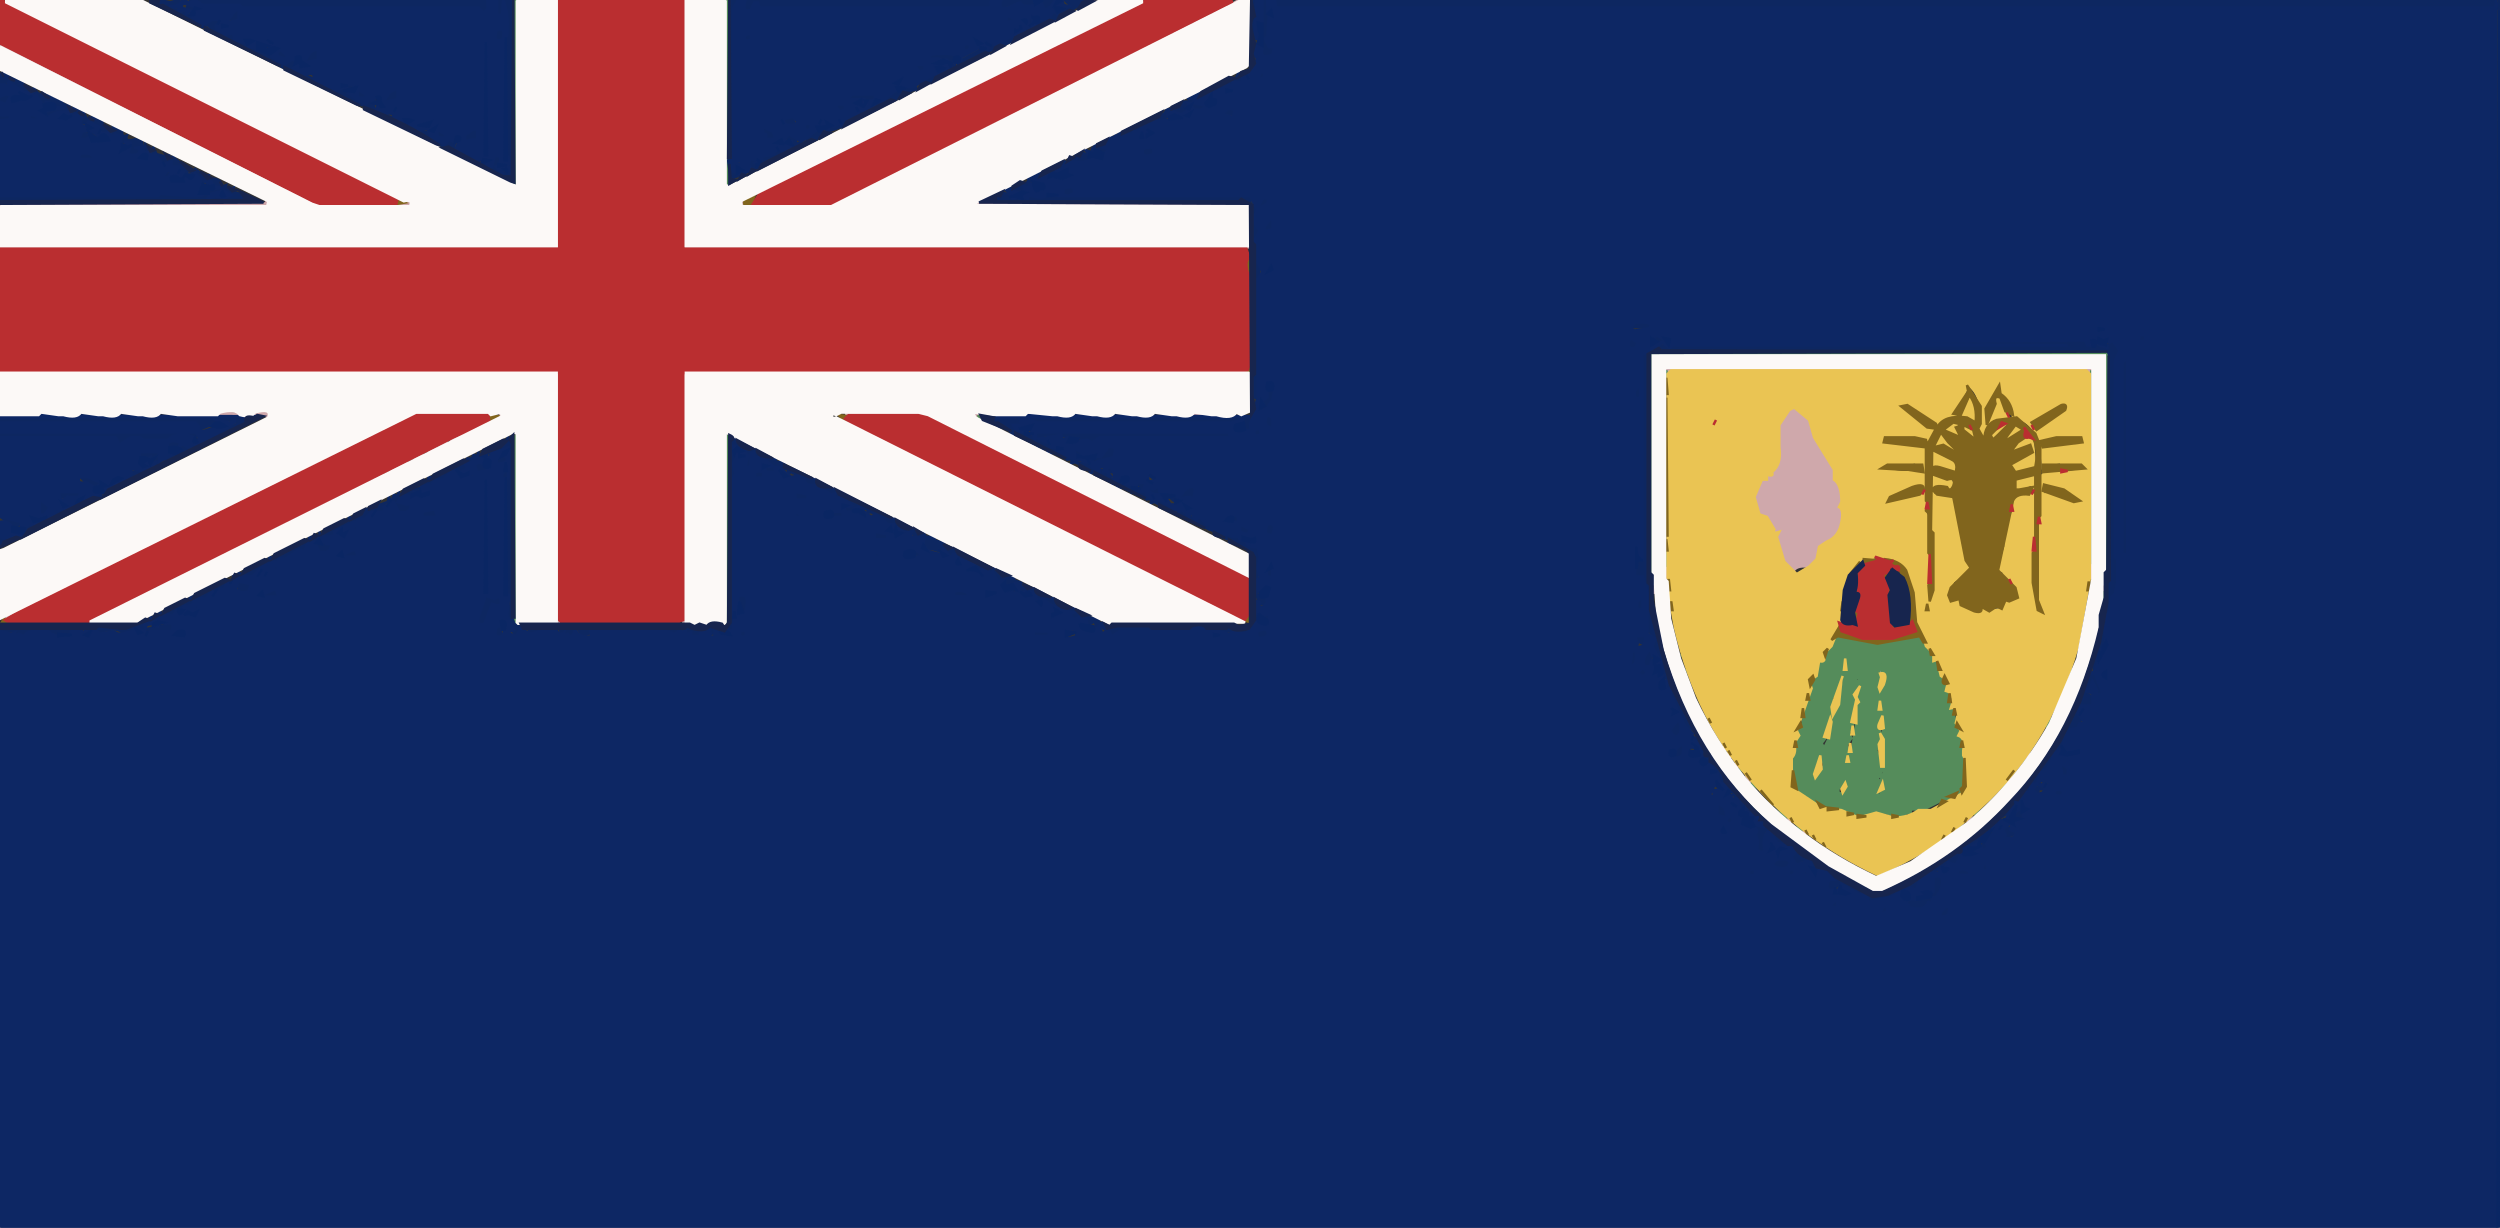 <svg xmlns="http://www.w3.org/2000/svg" width="1006" height="494"><rect width="100%" height="100%" fill="#333333" stroke="none"/><path fill="#CFA8AB" stroke="#CFA8AB" d="m224.5 0 .5 100-225-.5 224-.5zM275.5 0l.5 99 227 .5-228 .5zM498.5 0l-1 2-1.5-.5zM439.5 1l-1 2-3 1V3zM494.5 2l-1 2-5 2V5zM486.5 6l-1 2-5 2V9zM421.5 10l-1 2-1.5-.5zM478.5 10l-1 2-5 2v-1zM470.5 14l-1 2-1.5-.5zM466.5 16l-1 2-1.5-.5z"/><path fill="#CFA8AB" stroke="#CFA8AB" d="M.5 18 127 81.5l-1.5.5-124-62zM462.5 18l-1 2-5 2v-1zM454.5 22l-1 2-5 2v-1zM389.5 26l-1 2-1.5-.5zM446.5 26l-1 2-5 2v-1zM438.5 30l-1 2-1.5-.5zM434.5 32l-1 2-1.5-.5zM373.5 34l-1 2-1.5-.5zM430.5 34l-1 2-5 2v-1zM422.5 38l-1 2-5 2v-1zM357.5 42l-1 2-1.5-.5zM414.5 42l-1 2-1.5-.5zM410.5 44l-1 2-1.5-.5zM406.5 46l-1 2-1.5-.5zM402.5 48l-1 2-1.5-.5zM398.5 50l-1 2-5 2v-1zM390.5 54l-1 2-1.5-.5zM386.5 56l-1 2-1.5-.5zM382.5 58l-1 2-5 2v-1zM370.5 64l-1 2-1.5-.5zM366.5 66l-1 2-5 2v-1zM358.5 70l-1 2-1.5-.5zM354.5 72l-1 2-1.5-.5zM149.5 74l2.5 1.5-1.5-.5zM350.5 74l-1 2-5 2v-1zM342.5 78l-1 2-1.5-.5zM338.5 80l-1 2-1.5-.5zM107.5 81l.5 2-108-.5 106.5-.5zM163.5 81q2.6-.7 1.5 2l-37-.5 34.5-.5zM298.5 81l1 1 35.5.5-37 .5zM392.5 81l1 1 109.5.5-111.5.5zM670.5 148l171.5.5q-1.2 2.8-2.5.5h-167l-1 1zM224.5 150l.5 100.5h-1zM275.5 150l.5 100.5h-1zM721.5 164l6.5 4.5 2 7 8 13v4q3 3 3 9l-1 2q2.3 1.3 1 6-1.4 6.1-6.5 8.5l-2.5 1.5-1 5-3.5 3.5q-4.6-.6-6 2l-3.5-4.5-3-10 .5-1.5q-2.2.8-1.5-1.5l-3.5-4.5-2.5-1.5-2-7 3-6.5h2v-2q2.7 1.1 2-1.5l3-5v-14l3.5-5.5zM88.5 166l7.5.5-7.5.5zM102.5 166q6.1-1.2 5.5 1.5l-1.5-.5q-5 1-4-1ZM167.5 166l29.5.5-29.5.5zM201.5 166l.5 1.5-4.5 2.5v-1l3.5-1zM340.5 166l29.5.5-29.5.5zM391.5 166l6.5.5-5.5 1.5zM413.5 166l4.5.5-4.5.5zM480.5 166l3.5.5-3.5.5zM157.5 170l1.5.5-4.5 2.5 1-2zM195.5 170l-1 2-5 2v-1zM341.5 170l2.5 1.5-1.5.5zM151.5 173l1.5.5-9.5 4.5v-1zM185.5 175l-1 2-3 1v-1zM179.5 178l-1 2-1.5-.5zM357.5 178l2.5 1.5-1.5.5zM139.5 179l1.5.5-2.5 1.5zM175.5 180l-1 2-1.5-.5zM135.5 181l1.5.5-4.5 2.5 1-2zM169.5 183l-1 2-1.5-.5zM129.5 184l1.5.5-4.5 2.5 1-2zM163.5 186l-1 2-5 2v-1zM373.5 186l2.5 1.5-1.5.5zM123.5 187l1.5.5-2.5 1.5zM119.5 189l1.5.5-4.5 2.5 1-2zM153.5 191l-1 2-1.5-.5zM113.5 192l1.5.5-2.5 1.5zM147.5 194l-1 2-5 2v-1zM389.5 194l2.5 1.5-1.5.5zM107.5 195l1.5.5-2.5 1.5zM101.5 198l1.5.5-2.5 1.5zM137.5 199l-1 2-1.5-.5zM97.5 200l1.5.5-2.5 1.5zM131.5 202l-1 2-7 3v-1zM405.5 202l2.5 1.5-1.5.5zM87.5 205l1.5.5-4.5 2.5 1-2zM121.5 207l-1 2-1.5-.5zM81.5 208l1.5.5-3.5 1.5v-1zM115.5 210l-1 2-5 2v-1zM421.5 210l2.5 1.5-1.5.5zM75.5 211l1.5.5-2.5 1.5zM71.5 213l1.5.5-4.5 2.5 1-2zM105.5 215l-1 2-1.5-.5zM101.5 217l-1 2-3 1v-1zM437.5 218l2.5 1.5-1.5.5zM59.5 219l1.5.5-2.5 1.5zM95.5 220l-1 2-3 1v-1zM55.5 221l1.5.5-10.5 5.5 1-2zM89.5 223l-1 2-1.5-.5zM83.5 226l-1 2-5 2v-1zM453.5 226l2.5 1.5-1.5.5zM43.5 227l1.5.5-2.5 1.5zM841.5 227l.5 5.5h-1zM670.5 228l.5 4.5h-1zM37.5 230l1.5.5-2.5 1.5zM73.5 231l-1 2-1.5-.5zM33.5 232l1.5.5-3.5 1.5v-1zM29.5 234l-1 2-2 1 1-2zM67.5 234l-1 2-5 2v-1zM469.5 234l2.5 1.5-1.5.5zM665.5 235l.5 3.5h-1zM846.5 235l.5 2.5h-1zM23.5 237l1.5.5-7.5 3.5v-1zM59.5 238l-1 2-3 1v-1zM51.5 242l-1 2-1.5-.5zM485.5 242l2.5 1.5-1.5.5zM47.5 244l-1 2-1.5-.5zM5.5 246l1.5.5-4.5 2.5 1-2zM43.5 246l-1 2-5 2v-1zM756.5 268l.5 2.5h-1zM693.5 300l1 2zM695.5 303l1 2zM816.5 303l-1 2zM698.5 307l1 2zM692.5 308l1 2zM819.5 308l-1 2zM695.5 312l1 2zM702.5 312l2 3zM809.5 312l-2 3zM816.5 312l-1 2zM699.5 317l3 4zM811.5 318l-3 4zM793.5 328l-2 3zM719.5 329l1 2zM800.5 329l-4 5zM714.5 332l1 2zM787.5 333l-1 2zM725.5 334l1 2zM719.5 336l2 3zM783.5 336l-1 2zM792.5 336l-1 2zM724.5 340l1 2zM784.5 342l-1 2z"/><path fill="#558C5B" stroke="#558C5B" d="m207.5 0 .5 74.5h-1zM292.5 0l.5 74.5h-1zM664 142h184v86.5h-1V143H665l-.5 88z"/><path fill="#558C5B" stroke="#558C5B" d="m670.5 149 .5 2.5h-1zM841.5 149l.5 77.5h-1zM393.5 167l1 2zM207.5 175l.5 75.5h-1zM292.5 175l.5 75.5h-1zM670.5 222l.5 5.5h-1zM846.5 238l.5 2.5h-1zM739.5 256l16 3 17-3 9.5 16.5 8 29v15l-1 2.5-5 1q1.3 3-2.5 2l-8 4h-2q-3.3-1.1-2.5 1.5l-1.5-.5-3 2-6-2h-6q-1.3 2.3-6 1l-7-3h-5l-6.5-3-.5-2h-2l-2.5-1.5-2-11 1-2v-2l2-8q-2.5-1.5 1-3l4-18 3-4V266q2.7 1.1 2-1.5zm3.5 9-1 5h1zm14 2-1 4v1q2-1 1 4h1zm-9 5-2 2h2zm-8 1v5h1q2-6-1-5Zm8 4-1 2-1 2 2-1zm-8 1-3 3 1 3-2 1 2 3 2-4zm17 4-1 4h1zm-10 1q0 7-3 12l1 2-2 3 2 3 2-12zm11 5-2 4 1 5 1-4zm-22 3q0 5-3 8l1 2 2-4zm22 6-3 5 2 4q1 5-2 8h2l-1 3 2 1-1-5 1-2zm-25 7q0 3-2 2l-1 3 2 2 2-3zm10 0v3h1q1-4-1-3Zm1 4-1 3h1zm-4 9q-1 3 2 2 1-3-2-2Zm17 1-2 2h2zM676.5 263l1 2zM678.5 269l1 2zM833.5 269l-1 2zM683.5 281l1 2zM828.5 281l-.5 1.5-.5 1.5-.5-1.5zM824.5 288l.5 1.5-1.5 2.5-.5-1.5zM814.5 304l.5 1.5-2 1zM700.5 308l1.5 2.5-2-1zM693.5 310l1 2zM705.5 314l2.5 3.5-3-2zM806.5 314l.5 1.5-4 3zM697.5 315l1 2zM814.5 315l-2 3zM801.5 320l-1 2zM703.5 322l6 7zM798.5 323l-4 5zM807.5 323l-3 4zM714.5 324l5.5 4.5-1.5.5zM722.5 331l3.5 2.5-1.5.5zM789.5 331l-1 2zM716.5 334l1 2zM795.5 334l-1 2zM790.5 338l-1 2zM786.5 341l-1 2z"/><path fill="#EAC453" stroke="#EAC453" d="M672.5 149h167l1.5 1.5v82l-5 28Q823.5 303 793.5 328q-16.2 14.8-38 24-29.2-13.7-49.5-36.5-23-24.5-32-63l-2-11v-8l-1-1v-82zm119.5 6-5 11v2l-5 2q-5 3-6 9l-1-2-4-1h-12l-1 2 17 2v17l-1-2-12 4-2 3 15-4v9l1 1 1 35 1-5v-24l-1-1 1-4-1-1v-26h3l7 5-1 3-5-2q-4-1-3 3l7 2 1 3q-1 2-2 0-8-2-6 3l7 1 2 4 2 15q3 4 3 11l-6 4-2 5 1 3 4-1v3l6 2 4-2v2l7-1 1-3h2l3-1-2-6-4-3q1-3-2-2l3-10v-6l3-8v-4q2-4 8-3h1v17l-1 1v20l2 5 1-50 2-2h9l7-1-1-2h-8l-1-1-7 1v2q0-9-3-14-2-6-9-7v-1l-5-8v-4l-6 9 1 7 1-2v-2l2-4q-1-4 2-3l3 8-4 1q-5 2-5 8l-3-5q-2-4-8-4l5-8q3 3 2 10l2 1q1-12-5-16Zm-26 8q3 6 12 10l1-2-9-7zm64 0-13 8 2 2 12-8q1-3-1-2Zm-108 1-2 1-4 6v9q1 7-3 10 1 2-2 1v2h-2l-3 7 2 7 3 1 3 5q-1 2 2 1l-1 2 3 10 5 5 5-3 3-3 1-5 3-2q5-2 6-8 1-5-1-6l1-2q0-7-3-9v-4l-8-13-2-7zm105 12-6 1 2 3 15-2v-2zm-57 10-1 1h-9l-3 2 9 1h8v-3zm53 9-1 4q7-1 12 3h3l-8-6q-5 1-6-1Zm-68 29-6 2-6 7-2 9v8l-4 10-3 3q1 4-2 3l-1 6-3 2 1 3-6 17 1 2-2 3q1 4-1 6v12l12 8 8 1 7 3 7-2 7 2q6 0 10-3h5l13-7 1-2v-11l-1-2v-2q1-5-2-6l1-2-2-3q2-7-2-6 2-6-2-7l1-4-3-2-1-4q1-3-2-2v-3l-3-3-2-7-2-2-1-13-3-8-5-5zm66 18-1 4h1zm-45 1-1 3h1z"/><path fill="#EAC453" stroke="#EAC453" d="M787.5 170q4.8.3 6.5 3.5l1 3-5-4q.7-3-3-1.5l4 6.5-2.5-1.5-6.5-3.5zM807.5 170q5.6-.1 7.5 3.5l-1.5-.5-8 5 2.5-3.5 2-3-2.5-.5-6.5 5.5q-.5-4 2.5-4.5zM780.5 174l3 4 4.5 3.5-1.5.5-7-3-1.5.5zM814.5 176l3.5 1.5 1 10.5-8.5 2-1.5-4 9-4.5-1.5-2.5-8 3 2-3zM817.5 191q2.8-.6 1.5 5.5h-1l-.5-1.5-6 2-.5-4zM742.5 265l.5 4.5h-1zM756.5 271q3.4-.9 1.5 4.5l-1.5 2.5-.5-1.5 1-4zM741.5 272l-.5 1.5-1 10-2.5 4.5-.5-3.5zM748.5 276l-.5 1.5-1 3 1 2-1 1v7.5l-2-.5 2-9-1-2zM756.5 282l.5 3.5h-1zM757.5 288l.5 5q-2.7 1.1-2-1.5zM736.5 289l.5 1.5-1 6.5-2-.5zM745.5 292l.5 3.5h-1zM756.5 295l1.5 2.5v11h-1l-1-9 1-2zM744.5 299l.5 3.5h-1zM732.5 304l.5 5.5-2.5 3.5-.5-1.5zM743.5 304l.5 2.5h-1zM742.5 315l.5 1.5-1.5 2.5-.5-1.5zM757.5 315l.5 2.5-2 1z"/><path fill="#0D2761" stroke="#0D2761" d="m64.5 0 4 1 3-1L74 1.5l-2.5.5-3.5.5 4 2-1.5.5-6-3-1.5.5zM76.5 0l2 1 1-1H196q1 3.8-1.5 5l-2-2h-95l-1-1h-15l-2-1-2 1zM200 0h2v6h-2zM203 0l3 .5V71h-3.5l-8.5-4.5 1.5-.5 2.5 1 1-4q3-1.2 2 2.5l-1.5 2.5 4 2 1.5-2.5v-2l-1-3v-57zM294 0q3.7-1.5 3 1.5l-2 2v60l-1 2 2.5 4.5 5.5-2.5q-1.3-4.8 2-3.5l1 3.5-11 4.5-1-7.5 1-1z"/><path fill="#0D2761" stroke="#0D2761" d="M300 0h98.5l.5 3h-93.5l-.5-2h-1.5L302 4q-3.7 1.2-2-4ZM403 0h12.5l.5 2-7.5-1-5.5 2zM419 0l5 .5-2.5 3.5-2.5-1.5z"/><path fill="#0D2761" stroke="#0D2761" d="m428.5 0 8.5.5L424.5 8l-6 1-2.5 2.5.5 1.5-2-1-2.5 1q-1.3-3.3 3.5-2l9-6 1.5.5.5-1.5 1.5.5q-.8-2.6 2.5-1.5V2zM504.5 0l.5 3.5h-1zM508 0l2 .5v14l-1 3 3 1.5q1.6 4.9-4 3zM513 0h490.5l.5 3H513.5zM1005.5 0l.5 3.5h-1zM75.5 2 78 3.5 75 4zM94.5 4H96v4q-5.2-1-7.5 2L87 9.5l1.5 3.5 5 1v-2l2.5 1.5-2 .5q-1.1 2.7 1.5 2l19 10 3-2 1.5 2.5-.5 1.5 16 8h3l9 6 3-2 1.5 4.5-2.5-1.5-4-1-1.5.5.5-1.5-30-14-27-14-3-3-2 1L73 5.5l1.5-.5 8 5 3-2 3 1zM405 6l4 1.5-4 1.5z"/><path fill="#0D2761" stroke="#0D2761" d="M413.5 7q2.6-.8 1.5 2.5h-1zM504.5 7l.5 6.5h-1zM200 12q3.7-1.2 2 4-3.7 1.2-2-4ZM300 14q3-1 2 2-3 1-2-2ZM407.5 14l1.5.5-2.5 2.5-10.5 4.5.5 1.5-2-1-9 4v-1l9-5h2l2.5-1.5.5-2.5.5 2zM381.5 16q3.8-1 2.5 2zM388 18q3-1 2 2-3 1-2-2ZM504.5 18l.5 3.5h-1zM112.5 20l2.5 1.5q.8 2.6-2.5 1.5-3-1.5 0-3ZM126.5 20h1.5v4l-5.5 1 .5-1.5 1.5-2.5zM374.5 22h9l.5 1.5v2q1.1 3.3-1.5 2.5l-2 1v-1l2.5-1.5-1.5-2.5-8.5-.5zM368 26h4v1.5l-2.5 1.5zM125.5 28l2.5 1.5-1.5.5zM503.5 28l-1 2-2.5 1.5q.9 3-3.5 1.5l-14 7-1.5-.5-1 2 5 1q-1.2 2.5-5 1.5l-2-4.5 4.5-2.5 3 1 1-3 2 1v-2l2 1v-2l2 1 4.5-2 1.5-3 2 1zM507.5 28l1.5 2.5-3 1.5zM1.5 29 4 30.5 3.5 32l2-1L9 33l1.5 3 1.5.5-2.5.5-6-4L0 34q-1-3.8 1.5-5ZM376.5 29l2.5.5q-2.7 3.8-8.5 4.5v-1zM349.5 32q3.8-1 2.5 2zM367.5 33l1.5 3-5 1q-1.3-3.3 3.5-2zM140.5 34l1 2q-2.8.7-1-2ZM13.5 35q2.2 4.3 4.5 2.5l-.5 1.5 2-1 5.5 3q1.3 3-2.5 2l-4-2q-1.2 2.3-2.5-.5L14.5 38l-1.5.5 1-2zM144 36l3 1.5q.7 3-3 1.5zM158.5 36h1.5v4l-5.5 1 .5-1.5 1.5-2.5zM362.5 36l.5 1.5-2.5 2.5q-6.5.5-10 4v-1zM342.5 38h9l.5 1.5q-1.2 2.8-2.5.5l-8.5-.5zM0 39q4.1-1.3 3 2-4.1 1.3-3-2Z"/><path fill="#0D2761" stroke="#0D2761" d="M474.5 41h2q2.3-.7 1.5 1.5l-.5 2.5-4 1-3.5-1-1.5 4-5 1-.5-2 4-1.5-.5-1.5q1.5 2.5 3-1l3.5-.5-.5-1.5 2 1zM26 42l2 .5-.5 2.5q-6.8-.3-10 3H12q-1.3-3.3 3.5-2l2 1q1.8-4.5 8.5-3zM336 42h4v1.5l-2.5 1.5zM29.5 43l2.5 1.5-.5 1.5 2-1 1.5 3 2.5-1 3.5 2 1.5 3 1.5.5-2.5.5-6-4-3.5 1 1-2.5-2.5-1.5-1.5.5 1-2zM157.5 44l2.5 1.5-1.5.5zM346.5 44l.5 1.5q-5.7 5.3-14.5 7.5v-1q7.9-1.6 12-7l1.5.5zM493.5 44q3.8-1 2.5 2l-4-.5zM152.5 45l5.5 2.5-1.5.5-4-2zM0 46q5.2-1.7 4 2-5.2 1.7-4-2ZM318.5 47l1.5 3q-3.8 1-5-1.5zM159.5 48l7.5 4.5-1.5-.5-5-2-1.5.5zM458.5 49l2 1 1.5-.5-6 3.5-.5 2-2-1-3 2q-1.7-2.8-3.5 1.5l3 2-1.5.5q-1.5-3.5-3-1l-1.5.5 1 2-1.5-.5-3.5-1 .5-2 2 1v-2l2 1 1.5-3q3.4.8 4.5-2l2 1v-2l2 1v-2l2 1v-2l2 1zM324 50q3-1 2 2-3 1-2-2ZM45.5 51l3.5 2 .5 2 1.5-.5q-.9 3 3.5 1.5l2.5 1q1.1 2.7-1.5 2l-1.5-.5q-.8 2.6 2.5 1.5l-1 2q-4.8 1.7-3.5-2.5l-.5-1.5 1.5.5q.8-2.6-2.5-1.5l-1.5.5q1.1-3.3-1.5-2.5l-2.5-.5 1-2zM307 51l4 1.5 1 3.5h-4v-1.5zM32.5 52l4.5 3.5-2.5.5-2.5-.5 1-2zM168 52l6 2q-1.1 2.7 1.5 2l3 2 5-2-.5 1.5-.5 3.5-6-3-1.5.5.5-1.5-7.5-3z"/><path fill="#0D2761" stroke="#0D2761" d="m176 52 3 1.5q.7 3-3 1.5zM190.5 52h1.5v4l-6.5 1v-1q2.3.8 1.5-1.5zM330.5 52l.5 1.5q-1.7 3.3-6.5 3.5l1-2zM317.5 54l2.5 1.5.5 2.5 2-1v1l-4 2 .5-1.5-1.5-2.5-1.5-.5zM58.5 58l1.5 2.5-2 .5zM61.5 59l1.5 3 3.5 1 1.5-.5-.5 1.5 2-1 6.5 5.5q-2.3 3.7-4.5-1.5-3.7 1-2.5-2h-3.5q-2.3-4.3-4.5-2.5l1-2zM189.5 60l2.5 1.5-1.5.5zM460 60q5.2-1.7 4 2-5.2 1.7-4-2ZM184.5 61l8.5 3-.5 2-8-4zM312.5 61l2.5.5-7.5 4.5-.5-3zM434.5 61l3.5 1.5-1.5 2.5-5 1-.5-1.5 4-2zM32 62q4.6-1.2 6 1.5l-6 .5zM426.5 65h2l1.5.5-6.5 4.5-1.5-2.5 1.5.5 1.5-.5-.5-1.5 2 1z"/><path fill="#0D2761" stroke="#0D2761" d="m78.5 68 4 3 1.5-.5-.5 1.5q5.2-.8 6 3l1.5-.5q-.7 2.3 1.5 1.5l1.5-.5-.5 1.5 3 1 1.5-.5-1 1 1.5 2.5H.5L0 79h63.5q1.3-2.3 6-1l1 1h11l2.5-1q-1.3-3.7 4.5-2v-1l-6-2-1.5.5-2.5-3.5-1.5-.5zm9.5 9-3 1-1 2 3-1 5 1 1-1q-1-3-5-2ZM420.5 68l1.5 3-3.5 1q-1.5-2.5-3 1H414v2q-2.7-1.1-2 1.5-1.2 2.8-2.5.5-4.4 1.5-3.5-1.5l1.5.5 1.5-.5-.5-1.5 2 1 3.5-2q-1.2-3 2.5-2 1.5-3.5 3-1l1.5-.5zM430.5 68l1.5 2.5h-1z"/><path fill="#0D2761" stroke="#0D2761" d="M66.5 69q3 1.5 0 3l-2.5-.5zM428 76q5.2-1.7 4 2-5.2 1.7-4-2Z"/><path fill="#0D2761" stroke="#0D2761" d="m402.5 77 3.5 1.5q-.6 2.8 5.5 1.5l3-1h88l.5 2-3.5-1-1 1H401q-1.1-2.7 1.5-2zM507.5 80q3.3-1.1 2.5 1.5l-4 2.5-1 5.5 2 5-2.5 3.5-.5-15.5h1l.5 1.5zM510 88q3.7-1.2 2 4-3.7 1.5-3-1.5zM505.5 101l1.5 10.5-2 1zM846 128l2 .5-2 1zM657.5 130q7.6-1.5 6.5 2l-8-.5zM666.5 135q3.3-1.1 2.5 1.5-1.2 2.8-2.5.5l-1.5-.5zM861 135q3-1 2 2-3 1-2-2ZM656 136l3 1.5-1 2.5q-3.7 1.2-2-4ZM673.5 137l13.5.5-13.5.5z"/><path fill="#0D2761" stroke="#0D2761" d="M705.5 137h133l.5 1.5q1.8-1.6 3.5 1.5l1-1 4.5 1 1.5-3q4 .5 3.5 5.5l-2 2v79l1 1v9l-1 5-2 2v5l-1.5 1.5-.5-3.5 2-10v-90l-1-2.5H668.5l-1-1-4.5 2.5v92l1 1v10l2 10 7 21-2 .5v-4h-1.5l-1.5-1.5v-4l-1.5-4.5q-3.2 1.2-2.5 5-3.7 1.4-2-4.5l1.5-2.5 2.5 1.5-1-3 1-3-3-3q1.7-14.1-2-21.5-4.1 1.7-3-2.5l1.5-4.5 1 3 .5-68.5 1-1-1-1V144l-2-.5 7.5-4.5h3l2 1 1-1 159.5-.5-126.5-.5zM855.5 144l.5 79-2-.5v-77zM505.5 150l.5 10.5-2-1v-8z"/><path fill="#0D2761" stroke="#0D2761" d="M658 156q3.7-1.2 2 4-3.7 1.2-2-4ZM510 157q3.3-1.3 2 3.5l-2.5 3.5-1.5-4q3.3 1.1 2-3ZM505.5 162l.5 2.5-3 8.5q-3 1.3-2-2.5-.7-2.2-4.5-1.5l-1 1h-78l-3-1h-2l-5.5 2.5q3.8 1.8.5 3.5l-3-4-3 1v-2q-2.6.7-1.5-2h7.5l1 1 3-1h91l1.5-1.5zM100.5 167l2.5.5-2.5.5zM509.5 167l2.5 1v4h-1.5q-2.7-1.2-1-5ZM0 168h98.5l.5 2-19 9.5.5 1.5-2-1-12 6 1-2 5.5-2.5q-1.2-2.5-5-1.5-1.2-3.7 4-2l.5 2h2l5-1q6.3-6.1 15.5-8 1.1-2.7-1.5-2h-4q-4.4-1.5-3.5 1.5l-6 2.5-1.5-3H.5zM505 173q3-1 2 2-3 1-2-2Z"/><path fill="#0D2761" stroke="#0D2761" d="M0 174h78.5l1.5 1.5-3.5.5-5-1q-4 3.5-13 2-1.2-2.2-6-1l-4.5 3-1.5-3H.5zM410.5 174q13.3 4.3 23 12l5 1 2.5 2.5-2 1-1.5-2.5-5-2-1.5.5q.8-2.2-1.5-1.5l-5-3-1.5.5.5-1.5-2 1v-2l-2 1v-2l-2 1v-2l-2 1v-2l-3-1-1.5.5.5-1.5zM417 174h77.5l.5 2h-52.5l-4 2-5-2-12-1-4.5 1zM204.5 176l1.5 2.5v70l1 2.5 3 1.5-2.5 3.5-2.5-4.5-1-6q2.3-1.2 1-6l-1-1v-45l1-1V180l-7 2-.5 2-.5-3 2-.5-.5-1.5 3 1zM295.5 176l1 2 1.5-.5-.5 1.5 2-1v2l3 1 1.5-.5 1.5 2.5 2-1v2l3 1 1.5-.5.5 1.5h2l1.5.5-.5 1.5 3 1 1.5-.5-.5 1.5 2-1-1 2-2-1-1.5.5q.8-2.6-2.5-1.5l-2.5-1.5q1.2 4.6-4 2.5-1.2-3 2.5-2v-1l-4-3H304q1.1-2.7-1.5-2-1.5 2.5-3-1l-4-2-.5 4.5 1 2-1 4 1 2-1 1v59l-1.5 2.5-.5-2.5 1-1v-73zM432 180l3 1.5q.8 2.3-1.5 1.5zM446.5 180h1.5v4l-6.5 1v-1q2.3.8 1.5-1.5zM56 182h8v3.5l.5 3.5-2.5-1.5 1-3.5h-6.5zM192.5 182l.5 1.5-1.5 2.5 5.5 2.5-5 1.5-1.5-4q-3.3 1.1-2.5-1.5h2l.5-1.5 1.5.5z"/><path fill="#0D2761" stroke="#0D2761" d="m202.5 183 1.5 3q-5.2 1.7-4-2zM300 184q3.7-1.2 2 4-3.7 1.2-2-4ZM186.5 186l1.5 2.5-2.5 1.5-2.5-1.5zM447.5 187v3q-2.6-.7-1.5 2l6.5 3h4l4-1-.5 1.5-.5 1.5q-1.5-3.5-3-1l-2 1-2-1-1.5.5.5-1.5-2 1v-2l-2 1v-2l-5.5-2.5q1.3-2.7 2.5-.5l1.5-.5-.5-1.5zM56.5 189l2.5.5-8.5 4.5 3-4zM180.5 189l1.5.5-3.5 3.5q-3.7-.7-4.5 1.5l1.5 2.5-3-2-3 1v-1l2.5-1.5.5-1.5h2zM189 190l2 .5-2 1zM202.5 190q2.6-.7 1.5 2l-3-.5zM304 190q4.1-1.3 3 2-4.1 1.3-3-2ZM323.5 190v2l3 1 1.5-.5.5 1.5 1.5-.5q-2.2 1.3.5 2.5l4 1 1.5-.5.5 1.5 1.5-.5-.5 1.5 2-1v2l5 2 1.5-.5-.5 1.5 2-1v2l3 1 1.5-.5-.5 1.5 3 1 1.5-.5-.5 1.5 3 1 1.5-.5.5 1.5 1.5-.5q-2.2 1.3.5 2.5l4 1 1.5-.5 1.5 2.5 2-1 1 2h2q2.3-.7 1.5 1.5l2.5.5 1.5.5-.5 1.5 3 2 1-2 2 3 2-1v2l5 2 1.5-.5q-2.2 1.3.5 2.5l4 1 1.5-.5.5 1.5 1.5-.5-.5 1.5 2-1v2q5.4-1.9 4.5 1.5l3 1q-.7 2.3 1.5 1.5l2 1 1.5-.5 1.5 2.5 2-1v2l3 1 1.5-.5.5 1.5 1.5-.5q-2.2 1.3.5 2.5l4 1 1.5-.5 1.5 2.5 2-1v2l6.5 1 .5 2 1.5-.5 1 3-2.5-1.5-2 1 .5-1.5-.5-1.5-3.5 2q1.5-3.7-1.5-3h-2l-2.5-1.5.5-1.5-6-1q-2.7-4.6-8.5-4l-1.5-3h-5l-.5-3h-4.5l-1.5.5 1-2.5-3.5 1-2-4q-1.5 2.5-3-1h-3l-6-4H385q1.3-3.3-3.5-2-1.5-3.5-3-1l-3-1h-2q-2.6.8-1.5-2.5l.5-1.5h-3l-3-3h-3l-13-8-1.5.5q.8-2.6-2.5-1.5l-2.5-1.5-1.5 2.5q-3.7 1-2.5-2l3-.5-4.5-3.5H336l-.5-2h-2l-11.5-5zM32.5 192l7.5 2q1.3 3.3-3.5 2zM47.5 193q3 1.5 0 3l-5 2 1-2 4.5-1.5zM167.5 196l.5 2-5.5 2 1-2zM461.5 196l2 1 2-1 1.5 3q-5.2.2-5.5-3ZM478.5 196h1.5v4l-5.5 1 .5-1.5 1.5-2.5z"/><path fill="#0D2761" stroke="#0D2761" d="m456.5 197 10 5q1.5-2.5 3 1l3.5 1-.5 2-8-4-1.5.5q.8-2.2-1.5-1.5l-5-3-1.5.5zM24 198h7.5l.5 2h-7.5zM40.5 198l.5 2h-3.5l-6 4 3-4zM160.5 198l.5 1.5-1 2.5 5 1-1.5 3q-3.7.8-4.5-1.5l1-2.5-2.5 1q-1.7-2.7-3.5 1.5l.5 1.5-3-1-5 4H144l-1 2.5.5 1.5-3-2-6.5 3q1.3 3.3-3.5 2l1-2 8.5-4.5.5-1.5 2 1 5-4 8.5-3 .5-2 1 2 1-3 1.5.5zM320 198l5 1v2h-5zM470.5 200q3.8-1 2.5 2zM16 201l4 2.5-2.5 3.5-1.5-.5zM25.5 205l1.5.5-16.5 8.5-.5-2 2.5-1h2zM174.5 205l1.5 3h-6v-2zM475.5 205l.5 2 8.5 3 4-2v1l-3.5 1.5 2 .5 1 2.5-1.5-.5-12.5-6.5z"/><path fill="#0D2761" stroke="#0D2761" d="m156.5 206 2.5 1.5-1.5.5zM320 206l4 1.5-4 .5zM335 206q5.2-1.7 4 2-5.2 1.7-4-2ZM.5 208l9.5 2.5-5.5 1.5zM496 208q3-1.2 2 2.5l-2-1zM489.5 210l3.5.5-3.5.5zM499 211l4 1.5-1.5 2.5-2.5-1.5zM510 211q3.7-1.2 2 4-3.7 1.2-2-4ZM493.5 212l2.5 1.5-1.5.5zM8.5 214l.5 2-8.5 3-.5-2zM128.5 214l.5 1.5-1 2 3.5 1.5q2.3-.7 1.5 1.5-.7 2.3-4.5 1.5-2.7-1.2-.5-2.5.8-2.6-2.5-1.5l-2.5 1.5 2 1-3.5 1.5h-2l-9.5 4.5 1.5 2.5-3-2-7 5q-5.7-1.2-7 2l-.5-2q2.7 1.1 2-1.5l1.5.5 10.5-5.5.5-1.5 2 1 13.5-7 .5-2h2q2.5.7 2-2ZM352 214l5 1v2h-5zM490.5 214l15.5 6 1 7.5-1.5 6.5-.5-9.5-3.5-4.5-5-2-1.5.5.5-1.5q-5.7-.5-5-3ZM142.5 221l1.5 3h-6v-2zM352 222l4 1.5-4 .5zM368.5 222l2.5 1.5-1.5.5zM384.5 229l1 2q-2.8.7-1-2ZM511.5 229l.5 3q-2.7 1.1-2-1.5zM90.5 234l.5 2 2 .5-1.5.5-1.5-.5-.5 1.5-2-1-5 4H78l2 3.5-2 .5q1.1-2.7-1.5-2v2l-2-1-3.5 1q1.3 3.3-3.5 2l-1.5.5 10-6 .5-1.5h2zM96.5 234l3 1q2.3-.7 1.5 1.5-1.2 2.5-5 1.5zM110.5 237l1.5 3h-6v-2zM407.5 237l.5 1.5-2 1zM384 238q4.6-1.2 6 1.5l-6 .5zM195.5 239l3 2 2.5-1.5q1.8 5.3-3.5 3.5l-3 8q-3.4.9-1.5-4.5zM505 239l5 1q1.7 4.1-2.5 3zM297 240h3v6q-3.3 1.3-2-3.5zM660.5 240l.5 5q-3.3 1.3-2-3.5zM64.5 246l.5 1.5q-1.2 3.3-5 2.5l.5-2 2 1zM416.5 246l4.5 1.5-3.5.5zM505.5 246l.5 3.5-4 5 .5 1.5q-1.7-2.8-7-2h-2l-6.5-.5 7.5-1.5q1.7 2.8 8 1zM509 247q3-1 2 2-3 1-2-2ZM847.5 248l.5 1.5q-2.7 1.8-1 8l-3 5v5h2v2l-1.5 2.5-1.5-.5 3 7.5q-2.7 1.1-2-1.5l-2.5-3.5-.5 3q-2.7 1.1-2-1.5l2.5-4.5 1.5-.5-1-3z"/><path fill="#0D2761" stroke="#0D2761" d="m58.5 250-.5 1.5q-.7 2.3 1.5 1.5l9.5-2-.5 3h-11l-3-1-5 2q-1.8-2.8-8-1l-3 2-3.5-2.5 1.5-.5 3.5 2-2-3.5 1.5.5 9 1h2zM200.5 251l1.5 5q-4.1 1.2-1.5-5ZM278.5 251l1.5.5-2 1 6 1-2 .5q1.2 3.7-4 2l-2-3.5z"/><path fill="#0D2761" stroke="#0D2761" d="m282.5 251 8.5 2.5-4.5 1.5-1.5-3q-3.3.8-2.5-1ZM449.5 252l29 1q1.2-2.3 6-1v1l-4.5.5 2 .5-.5 2-2-2h-29l-3 2-1.5-3zM.5 253l31.5.5q-4.1 2.4-11.5 1.5-1.7-2.8-8-1l-4 2-3-2h-2q-4 .8-3-1ZM212.5 253l9.5.5-8.5 1.5zM225 253h6v2l-4.5 1zM232.5 253q6.1-1.2 5.5 1.5l-3.5 1.5zM240.5 253l32.5.5-3.5 1.5-1-1h-28zM298 254q3-1 2 2-3 1-2-2ZM416 254h6v2h-6zM506 254q5.2-1.7 4 2-5.2 1.7-4-2ZM658 256q4.5-1.5 3 3l-3-1.5zM656.5 261q2.5 1 1.5 5.5l-2 1zM847.5 262l.5 2.5h-1zM660.5 269q3 1.5 0 3-3-1.5 0-3ZM672 278q2.7-1.1 2 1.5l7 14-3-2zM838 278l4 2.5q1.5 4.4-1.5 3.5l-3.5-.5-1 4.5 3 1.5-2 .5-1.5 3q-4-.5-4.5 2.5.7 5.2-3 6l.5 1.5-1.5-.5-3.5 6.5-2.5 1.5-1 3 2 4h-1l-1.5-2.5-2.5 1 1 3.5-1.5-.5q-2.2-.7-1.5 1.5h-2l-2.5 4.5-.5-3q2.7 1.1 2-1.5l17-22zM847.5 280l.5 3.5h-1z"/><path fill="#0D2761" stroke="#0D2761" d="m842 285 3 1.5-1.5 2.5zM674.5 290q2.3.8 1.5 4.5-2 3.5-4-1zM681.5 297q2.3-.7 1.5 1.5l3 5.5 2.5-1-.5 1.5q7 14 18.5 23.5l1.5.5-1.5.5-6.5-4-3-7h-2q1.1-2.7-1.5-2l-2.5-4.5q.7-2.6-2-1.5v-2h-2v-2.5zM675.5 300q3-.9 1.5 3.5l-3 1.5q-1-3.8 1.5-5ZM829 307l3 1.5q1.3 4.8-2 3.5zM822.5 314l2.5.5-2.5.5zM818.5 317q2.6-.8 1.5 2.5h-1zM827 318q4.1-1.3 3 2-4.1 1.3-3-2ZM691 323l3 1.5 1 4.5q3-1 2 2-3 1-2-2h-2.5q-2.7-1.4-1.5-6ZM808.5 325l.5 1.5-4 2.5-1.5 3q-2.2-.7-1.5 1.5l-6 4 .5 1.5q-5.5.5-7.5 4.5l-2 4.5-4.5-1v2l-9.5 4-2 5-3.5-1-7 4-8.5 2-1.5-3h-3q-1.9-3.7-7-4l-4.5 2v-4h1.5l-1-2-11-6-3.5 2-1-3.5 1.5-2.5-3-1-1.5.5.5-1.5-3.5-1-3.5-5-1.5.5v7q-1.5 3-3 0 1.2-4.8-1-6l2-1-2-.5 2.5-4 2-1q4.3 1.8 1.5 3.5l7.5 7.5h2l9.5 7.5q-.8 2.6 2.5 1.5 9.2 8.3 23 12l12-5 20.5-13-1-2.5 1.5.5q11-6.5 19-16Zm-97.5 5q-2 3 1 2zm-2 1-2 2h3zM812.5 326q4.2 1.3 3.5 7.5h-1q.8-3.7-1.5-4.5l-3.5-.5zM806.5 333q4-.5 4.5 2.5l-4 1.5zM798.5 339q2.3-.7 1.5 1.5l-.5 2.5-2-1-1.5.5zM794 344q3-1.2 2 2.5l-2-1z"/><path fill="#0D2761" stroke="#0D2761" d="M714.5 346q6.1-1.2 5.5 1.5-1 2.5-5.5 1.5-3-1.5 0-3ZM798.5 347l1.5 3q-3.5 1.1-1.5-3ZM704 350q3-1 2 2-3 1-2-2ZM720 350q3-1 2 2-3 1-2-2ZM726 350l3 1.5-3 .5zM788 350q5.2-1.7 4 2-5.2 1.7-4-2ZM778 353q4.9-1.8 3 4.5l-2 3.5h-2q1.1 2.7-1.5 2-1.7 3.5-7.5 2l-1.5 3-.5-1.5q2.8-1.1 2-4.5 6.2.9 9-1zM737.5 363q2.6-.7 1.5 2l-3-.5zM757.5 365q2.3-.7 1.5 1.5l-3 1.5zM782.5 365q3-.8 1.5 3-3.8 1.5-3-1.5z"/><path fill="#81651D" stroke="#81651D" d="m303.5 79-.5 1.5q.9 3-3.5 1.5v-1zM160.5 80l2.5 1.5-3 .5zM502.5 104l.5 5.5h-1zM502.5 147l.5 3-7-.5 6-.5zM670.5 152l.5 6.5h-1zM791.5 155l5.5 8.5v7l-1 2 2.5 4.5q.1-6.4 5-8l8-1 7.5 6.5 2 5v28l-1 1v33l2 5-2-1-2-11v-12l1-1V191l-8 2v4h1.5l5.5-1-1.5 3q-5.1-.6-6.5 2.5l-6 28 7 7 1 4-3.5 1.5-1.5-.5-1.5 3.5-2-1-3 2-3.5-2q1.3 3-2.5 2l-5.5-2.5-.5-2.5-3.5 1-1-2.5 1-3 8-8-2-3-5-25.5-6.5-1-1.5-1.5q-.6-2.7 5.5-1.5 1.2 2.3 2.5-.5 1.3-3.7-2.5-2.5l-5.5-2q-1.7-4.1 2.5-3l6.5 2q1-3.8-1.5-5l-8-4-.5 32.5 1 1v23l-1.5 4.5-.5-6.5 1-1v-11l-1-1v-16l-1-1 1-3-1-1V180l-17-2 .5-2h12l4.5 1 .5 2 3.5-6.5-3.5-.5-10.5-8.5 2.5-.5 11.5 7.5.5 1.5q2.8-5.2 12-4l3.5 2q.7-6.7-2.5-11l-3.5 8-3-.5 6-9zm-5.5 15-4 3 7 3-2-4 3-1zm20 0-5 5 1 2 6-6h2zm-16 1v2l5 4-1-4zm21 0-3 4-2 3 8-5 1 3-3 2-3 4 8-3 1 3-9 5 2 3 8-2q2-10-3-14zm-30 3-3 6 4-1 5 3h1l-4-4z"/><path fill="#81651D" stroke="#81651D" d="m804.5 155 .5 3.5q4.3 2.9 5 8.5l-3-1.5-2-5.5q-3-1.2-2 2.5l-3.5 8.5-.5-6.5zM670.5 160l.5 55.5h-1zM829.5 163q2.6-.7 1.5 2l-11.5 8-2-3zM197 167l4 .5-4 1.5zM337.5 167l3.5.5-.5 2.5zM827.5 176h10l.5 2-16 2-1-2.5zM759.5 187h14l.5 3-6.5-1h-2l-8.5-.5zM822 187h15.5l1.5 1.5-17 1.5zM822.5 195l8 2 6.5 4.5-2.5.5-12.5-4.5zM769.5 196q5.4-1.9 4.5 1.5l-1.5 1.5-13 3 1-2zM670.5 217l.5 4.5h-1zM750 225l6 .5-6 1.5zM758.5 225q5.9.6 8.5 4.5l3 9 1 12 4 8h-1l-1.5-2.5-17 3-16-3-2.5 1.5 4.5-7.5-.5 1.5q-1.1 3.3 1.5 2.5 6.2 4.8 19 3l9.5-3-1.5-4-3 2v-1l1.5-.5v-12l-4-10.5-5.5-2zM748.5 226l-4 5zM747.5 230l1.5 2.5-1.5 2.5-.5-1.5v-2z"/><path fill="#81651D" stroke="#81651D" d="m758 231 2 .5-2 1zM502.5 232l.5 2.5h-1zM671.5 233l.5 4.5h-1zM840.5 234l.5 3.5h-1zM759 237q2.7-1.1 2 1.5l-1.5 2.5zM672.5 242l.5 3.5h-1zM741.5 242l.5 3.5h-1zM775.5 243l.5 2.5h-1zM746.5 245l1.5 3.5h-1zM502.5 247l.5 3.5-2-1zM1.5 249l2.5 1.5-3.5.5zM761.5 251l2.5 1.5-3 .5zM735.5 261l-.5 1.5-.5 1.5-.5-1.5zM776.5 261l1.5 2.5h-1zM779.5 266l1.5 3.5h-1zM729.5 272l.5 1.5-1.5 2.5-.5-2.5zM782.5 272l1.5 3q-3.5 1.1-1.5-3ZM727.5 279l.5 2.5h-1zM784.5 279l.5 3.5h-1zM725.5 285l.5 3.5h-1zM786.5 285l.5 2.5h-1zM687.5 289l1 2zM724.5 291l.5 1.5-2 1zM787.5 291l1.5 2.5-2-1zM722.5 298l.5 2.5h-1zM789.5 298l.5 2.5h-1zM693.5 299l1 2zM695.5 302l1 2zM790.5 305l.5 11.5-1.5 2.5-.5-1.5 1-1zM698.5 306l1 2zM721.5 310l1.5 7.5-2-1zM810.5 310l-3 4zM702.5 311l2 3zM708.5 318l5 6zM787.5 319l-1 2-2.5-.5zM781.5 322l1.5.5-2.5 1.5zM731.5 323l2.5 1.5-1.5.5zM735.5 325l4.5.5-4.5.5zM743.5 327l2.5.5-2.5.5zM747.5 328l3.5.5-3.5.5zM761.5 328l2.5.5-2.5.5zM720.5 329l1 2zM791.5 329l-1 2zM786.5 333l-1 2zM726.5 334l1 2zM729.5 336l1 2zM782.5 336l-1 2zM733.5 339l1 2z"/><path fill="#0D2764" stroke="#0D2764" d="m73.5 0 3 1 2-1 3 2h15l1 1h95l2 2q2.5-1.2 1.5-5h4v6h2l.5-6q2.5 5.5 1.5 14.5l-1 1v49h1l.5-1.5.5 3h-4q1.3-4.1-2-3l-1 4q-2.7 1.1-2-1.5l-3.5-1.5q-3.7 1-2.5-2h-3.5l-3.5-1 1.5-4 7.5-1v-4h-1.5l-3.5 2.5q.8 2.3-1.5 1.5l-2.5-1-.5 2-2-1q-1.5 3.5-3 1l-3.5-1-2-4h-3.5q-1.5 2.5-3-1l-1.5-.5 1.5-2.5-2 1h-2l-3.5-1q1.3-3.3-3.5-2l-3.5-1.5 2-4q.7-2.6-2-1.5l-.5 2-2-1q-1.5 3.5-3 1l-5.5-3.5 3-1q-.7-3.2-5.5-2.5v1l2.5.5-5.5.5-8.5-4q1.3-3.3-3.5-2l-4.5-2.5 3-4.5q-2.7-1.1-2 1.5l-1.5-.5-3 2-5.5-3.5q-.7-2.2 1.5-1.5l1-2-3 1-.5-2-4 .5 3 1-2.5.5-3-1q-2.2.8-1.5-1.5l-2.5-.5-3.5-1q1.3-3.3-3.5-2L87 11.5q-.7-2.2 1.5-1.5l3 1v-1l-4-2h-2l-4 2L77 6.5 78 4l2-.5L73.5 1 73 3l4 1.5-2 1-.5-1.5L72 5l-.5-2h-2L68 2.5q4.3.3 5.5-2.5ZM95 4l-4 5 5-1V4zM80 5v1h2zm14 7 2 3v-1zm106 0q-2 5 2 4 2-5-2-4Zm-4 5-1 46h1zm-83 3q-3 2 0 3t2-1zm14 0-2 1-2 3v1l5-1v-4zm-5 5-1 2h3zm4 3 1 2h1zm18 8v3q4 1 3-1zm15 0-2 1-2 3v1l5-1v-4zm-5 5q-2 3 1 2zm4 3 1 2h1zm11 6v1q4-1 5 2h1q-1-4-6-3Zm7 2v3q4 1 3-1zm14 8 1 2h1zM297 0h3q-1.7 5.2 2 4l1.5-3h1.5l.5 2H399q-1.6-4.9 4-3-1.7 4.1 2.5 3l5-2q1.2 2.2 6 1l2.5-1 1.5 3 2.5-1.5 1.5-2.5v2l3-2 .5 2 2 .5-5 2 .5 1.5q-1.5-2.5-3 1l-4 1-5-1 .5 1.5V11h-2q1.1 2.7-1.5 2L400 18l-.5-2-2 4-3-1-7.5 4-.5 2-.5-2q-3.3-2.1-11.5-1l-1 2q4.8-1.3 6 1 1.3-2.3 2.5.5 1.1 3.3-1.5 2.5l-3 2h-2l-8 5h-5l-8 6-2-1-1 3-4 2-2-1v2h-2l-8 5-2-1v2l-3-1-8 6-5-3-1.5 1.5.5 2.5 2-1-.5 1.5-.5 1.5-1.5-.5q.8 2.3-1.5 1.5-1.5-2.5-3 1l-4.5 1-1.5 3-1.5-.5 2-1-4-.5-1 2.5q2.3 1.3-.5 2.5l-4-2 1 3-2.5-1-1-4.5 1-1v-60zm108 6v3l4-1zm7 2 1 2q1-3-1-2Zm-112 6q-1 3 2 2 1-3-2-2Zm82 2 2 2q1-3-2-2Zm6 2q-1 3 2 2 1-3-2-2Zm-11 7v1h2zm-9 1 2 3 2-1v-2zm-18 6 2 2q1-3-2-2Zm-7 6-2 2h7l1 2v-1l3-1v-2zm-7 4 2 3 2-1v-2zm-17 5-4 1 1 2q4 1 5-1zm5 3q-1 3 2 2 1-3-2-2Zm-17 1v3q2-1 1 2h4l-1-3zm8 5-3 2h3zm-17 8-2 2h2zM505.5 0l2.5.5v8q-3.2-1-2 5l1 2.5-2-.5z"/><path fill="#0D2764" stroke="#0D2764" d="M510 0h3l.5 3H1004l.5-3 .5 494H.5l-.5-.5V254l4.5 1 1.5-.5-.5 1.5 2-1 2 1q2.6-3.4 10-2 2.7 2.8 9 2v-2l4-1 1 2 1-2 3 2v-2l3 2 5-1 2 1h2l7-2 3 2 1-1H69q1.7-4.1-2.5-3l-3-1v2l-2-1-2.5.5-.5 1.5-.5-1.5q.8-2.2 4.5-1.5l3-3h2l2 1q2.3-4.2 4.5-2.5-.7-2.2 1.5-1.5l2.5-1q-1.3-3.7 4.5-2l3-3 1 1q1.8-3.1 3.5-1.5l1.5-3.5h2q2-3 8-2l4-4 5-2 1.5.5q-.8-2.6 2.5-1.5l6-4 2 1 1-3 3-1 2 4q3.8.8 4.5-1.5.8-2.2-1.5-1.5l-3.5-2.5q1.3-2.7 2.5-.5l4.5-.5-.5-1.5 8-4 1.5.5q-.8-2.6 2.5-1.5l3-3h4l1.5-.5-.5-1.5 4-2 2 4q3.8.8 4.5-1.5.8-2.2-1.5-1.5l-3.5-1 1.5-3 5 1v-2l2 1 1-3 3-1 3 2-1.5-2.5 1.5-1.5h3l4-4 3 1 2.5-1.5-1-2 2.5-.5 4-3 2 1 2.5-.5q-.7-2.2 1.5-1.5l5-2 .5 2.5-.5 10.5-.5-8.5-1-1 .5-1.5-3.5 2.5q-.8 3 3 1.5v3.5l-1.5 2.5 1.5.5v47h2l-1 8 3 6-3 1 3.5 1.5 2-3 4 2 4-1h2l4-1q1.7 3.1 3.5 1.5l-.5 1.5 2-1q1.3 2.3 2.5-.5l.5-1.5q1.4 4 6.5 3-1.5-3.7 1.5-3l1 1h28l3 1 2.5-1.5.5 1.5 1-2 1 2 1.5-.5v1.5h4q-1.1-2.7 1.5-2 1.2-2.2 2.5.5-.7 2.3 1.5 1.5v-2l3 1q1.5-3.5 3-1l1.5-.5v-2l1-5-1-1v-53l1-2-1-4 1-2v-2l-1-3h1l.5 1.5 1.5-.5-.5 1.5 2-1 1.5 2.5-1 4.5h2v-5.5l1.5-.5v2h3l4.5 3.5-1.5.5-2.5-1 1.5 3h3.5q-1.1-2.7 1.5-2l5 4 3.5-1q-1.1 2.7 1.5 2 1.1 2.8 4.5 2l.5 3 1-2 5 3 1.5-.5q-.8 2.6 2.5 1.5l4.5 3.5-1.5.5-2.5-1 1.5 3 5.5-.5-2-1 1.5-.5 5 4 2-1 5 4h2.5l.5 3 1-2q1.3 3 5.5 2-1.1 2.7 1.5 2l3.5 1-1 3.5 3.5 1.5 4 1 1-2 3 3 1-1h1.5v4h1.5v-2l5.5 2q1.3 3-2.5 2v1l6-1 2.5 1 .5 2 1-2 2 4 3-1-1.5 2.5 1.5 2.5 2.5-1 .5 2q2.8-1.2.5-2.5-.7-2.6 2-1.5l.5 4 2-1h2l2.5 1.5q-.8 2.6 2.5 1.5l5.5 3.5q-2.2 1.3.5 2.5l1.5-.5-.5-1.5 5.5 1.5q-2.2 1.2.5 2.5l2-1 2.5 1q1.5 3.7-1.5 3v1l4 1 3-2 1 3 2.5-1.5 1.5 2.5 3-2h29q1.5-2.5 7-1l8 2 2.5-1 .5 2 .5-2 3.5 1 3.5-5 5 1 1-4-3.5 1q-3.5-1-2.5-6.5l2 1q-.7 2.3 1.5 1.5l1.5-1.5q-1.3-4.8 1-6l-1.5-.5-4.5 3q-1.2-5 2-6.5l-1-4 1-4-1-4.5q-3.8.8-5-2.5l1.5.5q3.3 1.1 2.5-1.5l-2.5-.5q-3.3-1.1-2.5 1.5h-1l-.5-1.5h-2l-9.5-3q1.1-2.7-1.5-2l-3-3q-1.2 2.2-2.5-.5l-.5-1.5-1 2-3-3-1 1-3-2-5-3-1.5.5-.5-1.5-1 1-3-3-2.5-.5 2-.5 1-2.5-3.5-.5v2l-9.5-3q1-3.8-1.5-5l-1.5.5 2 3h-1V190h-2q1.1-2.7-1.5-2v2l-3.5-2.5-.5-1.5h-2l-2-1h-2l-6.5-3.5 2-1-5-.5-.5-2h-2l-2.5-1.5 9-1.5.5 2 2-1v2l8-1 2 1 3-2H495l-.5-2H417l-.5 3-1.5-3.5q.9-3.4-4.5-1.5v1l3.5.5-4.5.5-2-3h3.5q-1.1-2.7 1.5-2h2l3 1h78l4.5-1v2q-4.1-1.3-3 2h6v-2.5l3-8v-12l-1-1v-36l3-4-2-4-1-9 2-4q-2.6-1.4-2-6l1-2-3-5.5h-76.5l-5-1q-1.2 2.3-6 1l-1.5-.5-.5 1.5-2-1-4 1-3-4 5.5 1.5-3 1 3.5.5 3.5-1.5-2-.5v-2q2.7 1.1 2-1.5l2 1 1.5 2.5 2.5-1q1.1-2.7-1.5-2l-2.5-1.5.5-2.5q1.5 3.5 3 1l3-1 4 1 2.5-1.5-2.5-.5-2 1v-1l6-4h2q4.8.8 6.5-1.5l-2.5-3.5 2.5 1.5.5-1.5 1 2-1.5.5 3.5.5 3.5-2.5-2-1 5-4-.5-1.5q1.5 3.5 3 1l3-1 1.5.5q-.7-2.2 1.5-1.5l5-4 1 2 .5-2 12-1.5-3.5-1.5-2.5 1q-1.2-3 2.5-2l3 1 3.5-2.5-1-2h1l1.5 2.5q3.8.8 4.5-1.5l-5-1 1-2-.5-1.5 3 2 3-2 1.5.5q-.7-2.2 1.5-1.5l5-3 1.5.5V33h4q-1.1-2.7 1.5-2l4.5-7.5q-2.3-1.3-1-6l3 2q-1.2 4.6 4 2.5 1.5-3.8-1.5-3l-1.5-3.5 1-1 .5-8.5 1.5.5-.5-2.5-1.5.5zm-2 28-2 4 3-1zm-14 8 1 1 1 1q1-3-2-2Zm-7 3-2 3q1 2 3 0 2 1 1-2zm7 5-2 2 4 1q2-4-2-3Zm-34 9-1 3h1zm0 7q-1 4 4 2 1-4-4-2Zm-28 9-4 2v1l4-1zm-4 7q-1 4 4 2 1-4-4-2Zm80 4-2 4 4-2q1-3-2-2Zm4 7-3 4q-1 3 3 1zm0 20-2 3 2-1zm334 21v2l2-1zm-188 2q-3 2 0 3l6-1q1-3-6-2Zm187 2v1h2zm-178 3-2 1v3l5-2zm194 0q-1 3 2 2 1-3-2-2Zm-205 1q-2 5 2 4l1-2zm189 0-1 2 4 1v1l-3-1-3-2v2h-2l-1-2-134 1 127 1H673l-1 1-3-2-10 6h2v81q-3-1-2-4h-1v11h3l2 7v16l3 2-1 3 2 4v1l-1-1h-1l-1-3-2 3q-2 5 2 4l1-3v2l2-1q2-1 1 2l1 1-3-1q-1 3 2 2l-1 2h2l-1 5q3 1 2-3h1q-2 4 2 3l-1 2 6 13 3 3-3 1h3l-1 2h2q3 2 0 3-4-1-2 3h4v-3l3 5-3 1q1 2 3 0 4 2 1 4h3l1 4 3 1-1 4h3q-1 2 2 1l1 4 7 4q2-1 1 2l2 2-3-1q-3 1-2-1l1-2h-3q1-3-1-2h-2q-1 2 2 1l-1 4 5 1q2 1 0 3 2 1 1 6l2 1 1-1q-1-6 2-8l3 5 8 3-2 3 2 3 5-2 2 4h4l4 4h-2q-2 5 2 4l1 2 1-3v3l2-1 2 1-1-2q-3 1-2-2l7 4h3l1 3 9-2 7-4 3 1 2-5 5-2q3 1 2-1h2l2-3 3 1 2-4h3l-1-2 5-3 2 3 2-1-1-2 3-4q-1-4 2-3l1-2h2l3-6 1 2q2-1 0-2l2-3h2q-1-3 2-2v-3l3-1-2 3 1 1h-1v1l4-1 1-2-2-1 2-1q1 2 2 0l-5-1 1-3 3-2 3-6 3-2 1-5q1-3 5-3l1-2h2l-3-4 1-3h5v-5l-3-1 2-1 1-3 2 4q-1 2 2 1l-3-8h-2l2-1 2-6v-2q3-3 2-8v-2l1-2-1-2 2-2v-5l2-2 1-5v-9l-1-1v-79l2-4-3-4-1 1zm-171 1v1h13zm182 7-2 2v77h2zm-346 10v6l-3 2 1 3 2-1 2-3q2-8-2-7Zm150 1-2 2q-1 4 2 3zm-150 12q-2 4 1 5h1v-4zm-5 6q-1 3 2 2 1-3-2-2Zm-79 5v1h3zm6 2 1 4h3l-1-2zm14 0-3 4-5-1q-3 2 0 3l1-2 1 2 8-2q2-5-2-4Zm-148 3v1h2zm-103 2v2l-2-1-2 1 1 3 5-1q2-5-2-4Zm-7 5 1 1q1 2 2 0zm116 0q-1 3 3 2 1-3-3-2Zm158 1v3l3-1zm-10 1 1 1 1 1q1-3-2-2Zm-256 1-1 48-2 6q-2 5 2 4l3-8q5 2 3-3l-2 1-3-1zm266 3q0 3 5 3l-1-3-2 1zm17 0-2 1-3 4-1-2-4 1 2 3h3q0-3 5-3l1 1q2-6-1-5Zm-159 2v3h5v-2zm-145 7-5 1v2h6zm-19 1 2 2 2-1zm164 0v2h4zm12 0 1 2h6v-2zm153 2 1 2h1zm10 0-2 2h4l1 1q1-5-3-3Zm-5 2v1h3zm-347 1q-2 3 1 2zm356 0v3l3 1 1-2zm11 0q-2 5 2 4 2-5-2-4Zm-151 1-2 2h2zm135 0 1 2h1zm-142 2v3h5v-2zm10 0-1 2 2-1zm-219 7-7 3h8zm209 1v2h4zm12 0q-1 3 4 2h3q-2-4-7-2Zm-253 5q-2 3 1 2zm401 0-2 2q-1 4 2 3zm-127 2q-2 3 1 2zm-289 5-1 3q1 2 5 1l1-3zm15 3-7 3h8zm273 1v2h6q-1-3-6-2Zm13 0v2l4-1zm-100 2v7l3-1q2-8-3-6Zm364 0-2 2q-1 4 2 3zm-243 2 1 2q1-3-1-2Zm-339 1q-2 3 1 2zm0 3-1 2 2-1zm338 0 1 2h3zm-215 3v4l-1-1h-1q-2 5 2 4l1-2q1-4-1-5Zm-130 5-2 2h4q1-3-2-2Zm226 0q-1 3 2 2 1-3-2-2Zm118 0v2h6v-2zm13 0q-1 4 4 2 1-4-4-2Zm52 0 1 2q1-3-1-2Zm25 0q-1 4 4 2 1-4-4-2Zm-17 1v1h2zm169 1 1 3q-1 2 2 1l1-2v-2zm-1 5-1 7 2-1q1-5-1-6Zm191 1-1 3h1zm-3 6-1 2 2 1zm-184 1q-3 2 0 3 3-1 0-3Zm187 11-1 4h1zm-6 5 2 4 1-2zm-167 5-3 4q2 4 4 1 1-4-1-5Zm1 10-2 2q-3-1-2 2l3 1 2-1q1-5-1-4Zm157 2-1 2 5-1zm-4 5 1 5q3 1 2-3zm-137 8-3 2q1 2 3 0l2 1zm-3 3q-2 3 1 2zm138 0q-1 3 3 2 1-3-3-2Zm-136 5v5l4 1-1-4zm121 3-3 3q1 2-1 1v1l5-1h2l-1-2q1-3-2-2Zm-117 3q-1 3 2 2 1-3-2-2Zm121 1-1 4h1zm-8 2-2 2 1 2q-1 2 3 1 3-2-1-3 1-3-1-2Zm-114 1q-2 3 1 2zm23 8v1h2zm75 0 1 2 3-1zm2 2 2 4v-2zm-79 3q-3 2 0 3 4 1 5-1 1-3-5-2Zm84 1q-3 4 1 3zm-95 3q-1 3 2 2 1-3-2-2Zm16 0q-1 3 2 2 1-3-2-2Zm6 0v2h3zm62 0v2h5q-1-3-5-2Zm-10 3v6l-5 1 2 1-4 1q-5-1-3 3 6 2 8-2 2 1 1-2h2l2-3q2-7-3-5Zm-11 6-2 2 3 1q1-4-1-3Zm-29 4-2 2h3q1-3-1-2Zm20 2-2 3 3-1q1-3-1-2Zm10 0-2 3 2-1zm15 0-2 2q-1 3 3 1 1-4-1-3ZM415.5 8q3 1.5 0 3zM383.5 24l1 2zM3.5 33l6 4 3.5.5-.5 1.5 2-1 4 6 1.5.5-2 .5q-1.1 2.7 1.5 2 2.9-2.6 9-2v2l2-1 2.5 1.5-1 2.5 2.5 1 1-2 4.5 2q-1.4 3.7 4.5 2v2l2-1 2.5 1-1 5.5 1.5.5 2.5-1q-1.3 3.3 3.5 2l1-2-2.5-.5 4-.5q-1.2 3 2.5 2v2l2-1 3 4 3.5-1v2h3v2h2q-1.1 2.7 1.5 2 1.5 2.5 3-1l2.5 2.5-1 5.5 2 .5-2.5.5h-2l-13-1-1 1H0V48.5l4-.5v-2q-6.4 2.1-4-5l2.5 1L4 38.5 2.5 38 0 39v-5h1.5l1.5.5zM5 39v2l4-1zm7 7v2h6zm21 7-1 3h3q1-2 3 1h6q-2-5-4-1-2-4-7-3Zm-1 9v2h6q-1-3-6-2Zm26 0-2 2h3q1-3-1-2Zm9 7-2 3 3-1q1-3-1-2Zm2 2v2h5v-1h-1z"/><path fill="#0D2764" stroke="#0D2764" d="m18.5 41 2.5.5-2.5.5zM22.5 43l3.5.5-3.5.5zM464.5 46l1 2zM50.5 57l2.5.5-2.5.5zM432.5 62l1 2zM199.5 67q6.1-1.2 5.5 1.5l-1.5-.5-1.5.5.5 1.5zM82.5 73q3.8-1 2.5 2zM86.5 75l2.5.5-2.5.5zM88.5 77l1.5 2.5-3.5-.5-3 1 1-2zM90.5 77l2.5 1.5-2 1zM.5 167l99.5.5-99.5.5zM398.5 167l104.5.5-104.5.5zM86.5 169l6 1 2-1v1l-13 8-6 2-2-1-1.5.5.5-1.5q-6.7-2-4.5 4l2 .5-6 3.5v-4h-8l.5 3 1.5-.5-.5 1.5 3-2-.5 1.5.5 1.5 2.5-1.5-1.5 2.5-4 2-3-1q-2.2-.7-1.5 1.5l-3.5 3.5-8 4-1.5-2.5 1.5.5 1.5-.5-7.5-3.5H32q-1.2 3 2.5 2l3.5 2q-1.1 2.7 1.5 2v1l-8.5 2.5q2.3 1.3-.5 2.5-7.9.1-11 5l-4-1h-2l-1.5.5 3.5 1.5 2-1v1l-4 2-2.5-1.5q.8 2.6-2.5 1.5v-1l1.5-.5L0 208v-32h46.5l1.5 3 4.5-3h4l1 1h10q2.3-2.7 8-2l2.5 1q-1.1 2.7 1.5 2l.5-2.5-1.5-1.5H.5l-.5-4h78.5l1.5 1.5q-.9 3 3.5 1.5l4.5-1.5zm2.5 1 1 2h1zm-43 22-1 2 4-1-1-1zm-22 6v2q1 2 3 0v2h1v-2h4v-2zm-8 3v6h2l2-3z"/><path fill="#0D2764" stroke="#0D2764" d="M0 210q3.8-.7 5 2.5-.8 2.6 2.5 1.5v1l-5 2-2.5-1z"/><path fill="#0A2663" stroke="#0A2663" d="m416 0 3 .5-2.5 1.5zM425.5 0l1.5.5-2.5 1.5zM78.5 3l1.5.5-2 .5q1.1 2.7-1.5 2zM424.5 3h2l1.5.5-2.5 1.5zM511.5 4l.5 2.5-2-1zM1005.5 4l.5 489.5h-1zM415.5 7q3.3-1.1 2.5 1.5l.5 1.5-2-1-2.5 1.5q3.1-1.7 1.5-3.5ZM88.5 8l-1 2zM411.5 8q2.3-.7 1.5 1.5zM506 9l2 .5v9l-2-1 1-3zM89.5 10l2.5.5-2.5.5zM410.5 10l.5 1.5-2.5 1.5v-1q2.5.7 2-2ZM203.5 15l.5 49.5h-1zM98.5 16h2l1.5.5-2.5 1.5zM107.5 16l2.5 1.5-1.5-.5zM392.5 16l2.5 1.5-1.5.5zM103.5 17l4.5 1.5-4.5 1.5zM195.5 17l.5 45.5h-1zM396.5 17l2.5 1.5-1.5-.5zM110.5 19l1.5.5-3.5 2.5-3.5-1.5zM394.5 19l2.5.5-2.5.5zM119 23q2.7-1.1 2 1.5l3 2-3 .5-.5-2-2 1 .5-1.5zM384 23q3-1 2 2-3 1-2-2ZM379.5 24l3.5 1.5-.5 1.5-1-2-3 1-2.5-.5zM376.5 27h2l1.5.5-2.5 1.5zM501.5 30l1 2zM362.5 32l-1 2-1.5-.5zM137.5 34l2.5.5-2.5.5zM143.5 35l-1 2-4.5-.5zM360.5 35h2l1.5.5-2.5 1.5zM493.5 36l2.5.5-2.5.5zM7.5 37l4 2 1.5-.5-2.5 1.5h-2L5 41q-1.3-3.3 3.5-2v-1zM487.5 38v2q2.6-.7 1.5 2l-2.5 1q-2.7-1.2-.5-2.5zM151.5 39q2.3-.7 1.5 1.5l1.5 2.5q-2.2.8-1.5-1.5l-1.5.5-1.5-.5 2-1zM346.5 40v2q2.3.8 1.5-1.5h1l-1.5 2.5-3.5-1.5zM352.5 40l1.5.5-2.5 1.5zM17.5 42q5.9-1.7 4.5 2l-4 .5.5 1.5-2.5-1.5 2-1zM479.5 42l-1 2-1.5-.5zM159.5 43l-1 2zM344.5 43l1 2zM479.5 45l-1 2-1.5-.5zM25.5 46l2 1 1.5-.5-2.5 1.5-2.5-.5zM472.5 46l3.5 1.5-5.5.5v-1zM162.5 48h2l1.5.5-2.5 1.5zM314.5 48l1 2zM330.5 48l-1 2zM337.5 48l1 2zM173.5 49l-1 2-4.5-.5zM332.5 49l2.5 1.5-5.5 2.5-1-2h2l2.5-.5zM34.5 50l2.5 1.5-1.5.5zM175.5 51l-1 2-1.5-.5zM40.5 52l-1 2zM461.5 52l2.5 1.5-2.5 1.5v-1l1.5-.5zM35.5 53l4 3q2.3-4.2 4.5.5l-7 .5zM459.5 53l.5 2.5h-1zM183.5 55q2.3-.7 1.5 1.5l-2 1zM314.5 56l.5 2-3-.5zM317.5 56l1.5 2.5-1.5-.5-1.5-.5zM49 58l2.5 1 1.5-.5-4.5 2.5.5-1.5zM312.5 59l1 2zM440.5 60l3.5 1.5-.5 2.5-4-1-1.5.5.5-2.5 2 1zM57.5 62q2.6-.7 1.5 2l-3-.5zM194.5 64l2.5.5-3.5 1.5zM304.5 64l2.5 1.5-2.5 1.5v-1l1.5-.5zM65.5 65l1 2zM200.5 66l3.5.5-3.5.5zM296.5 67l2.5 1.5-2.5 1.5zM72.5 68l-1 2zM202.5 68q2.3-.7 1.5 1.5zM429.5 68v2l1.5.5-3.5 1.5-4-1-1.5.5.5-2.5 3 1zM74.5 70l3.5.5q-1.2 2.8-2.5.5-2.6-.7-1.5 2h-5q-1.2-3 2.5-2 1.5 2.5 3-1ZM415.5 73l4.5 1q1.1 2.7-1.5 2-1.3 2.3-2.5-.5zM81.5 74l3 1 1.5-.5q.7 2.6-2 1.5v2h-4zM89.5 77l1 2q-2.8.7-1-2ZM411.5 77l1.5.5-2 1 .5 1.5-4-1-1.5.5zM421.5 78l4.5.5-4.5.5zM511.5 107l.5 1.5-2 1zM844.5 132l2.5.5-2.5.5zM664.5 136l2.5 1.5-2.5 1.5zM669.5 136l2.5.5-.5 2.5zM844.5 136l2 1 1.5-.5-.5 2.5-3.5-1zM841.5 137q2.6-.8 1.5 2.5h-1zM510 154q3.3-1.1 2 3-3.3 1.1-2-3ZM507.5 161l1.5 2.5-2 1zM86.5 170h2l2.5 1.5-1.5.5h-2l-2.5-.5zM500.5 170l.5 3q-5.2 1.7-4-2zM415.5 171l-1 2-4.5-.5zM412.5 174l3.5.5-3.5.5zM78.5 176l1 2q-2.8.7-1-2ZM430.5 176l3.5.5q-.7 2.3-4.5 1.5zM421.5 177l1 2zM68 180q4.7-1 6 2.5l-2.5.5-3.5-1zM296.5 180l2.5 1.5-1.5.5-1.5-.5-.5 1.5-.5-1.5zM425.5 180l2.5.5-2.5.5zM204.5 181l-1 2-2 1 1-2zM196.5 182l-1 2-1.5-.5zM297.5 183l2.5.5-2.5.5zM433.5 183l3 1 4.5-1-.5 2-3-1 1 3q-.5-3.5-5-3zM56.5 184h2l2 1 2-1-2 3-1-2-2.5 1.5 2 1-1.5.5-1.5-1.5zM195 185q3.3-1.1 2 3-3.3 1.1-2-3ZM203.5 186l.5 3.5h-1zM307 187l2 .5-2 1zM183.5 189l3 2 2-1v1l-3 1zM313.5 189l3.5 2.5-1.5.5zM462.5 191l2.5 1.5-1.5-.5zM47.5 192l1.5.5-4.5 2.5 1-2zM203.5 192l.5 47.5h-1zM451.5 192q3.3-1.1 2.5 1.5l-2 1 .5-1.5-2 1zM195.5 193l.5 45.5h-1zM461.5 193l2.5 1.5-1.5-.5zM40.5 194l2.5 1.5-2 .5 1 2.5-1.5-.5q-3.7 1-2.5-2l3-.5zM168.5 196l1 3 3-1v1l-3 1-2-1-2 1v-1l3.5-1.5zM455.5 196l3.5.5-3.5.5zM463.5 199l1 2zM467.5 199h2l3.5.5-4 1 .5 1.5zM33.5 200l-1 2-2 1 1-2zM157.5 201l-2 3zM473 201l2 .5-2 1zM24.5 202l2.5 1.5-1.5.5zM339 203l2 .5-2 1zM476.5 203l2.5 1.5-1.5.5zM151.5 205l-2 3zM343.5 205q4-.5 4.5 2.5l-2.5-1.5q-3 .5-2-1ZM332 206q4.1-1.3 3 2-4.1 1.3-3-2ZM12.5 208l3 1 3-1v1l-5 1zM494.5 208q2.6-.7 1.5 2l-3-.5zM5 212l5 .5-.5 2.5-4.5-1zM358.5 212l.5 2-2-.5zM360.5 212l.5 2 2 .5-2.5 1.5-.5-2.5zM137.5 213v2l2-1-1 2-2.5-1.5zM500 216l3.5 1 1.5-.5q.8 2.6-2.5 1.5l-2.5-.5zM128.5 217l1 2-2.5-.5zM371.5 219l1.5 2.5-2-1zM658.5 220q-.2 4.3 2.5 5.5h-2l-.5 3.5zM137.5 222l.5 2-2-.5zM364 222q5.2-1.7 4 2-5.2 1.7-4-2ZM378.5 222l2.5 1.5-1.5.5zM385.5 225l1 2q-2.8.7-1-2ZM511.5 227l.5 1.5-2 1zM392.5 228l3 4q-1.4-3.1-6.5-2.5zM105.5 229l-2 3zM107.5 230l-1 2zM93.5 233l-1 2zM404.5 234v2l3-1 1.5 2.5-1.5-.5-3 1-1.5-2.5zM509.5 236l1.5.5-1 3.5q-3.8 1.5-3-1.5zM87.5 237l-2 3zM105.5 238l.5 2-2-.5zM397 238l4 .5-4 1.5zM410.5 238l2 1q1.2-2.2 2.5.5l-2.5.5zM297.5 242l1.5 4.5-2 .5zM417.5 242q2.3-.7 1.5 1.5zM71.5 245l2.5.5q-2.1 3.3-2.5-.5ZM424.5 245l2.5 1.5-3.5 1.5v-1l1.5-.5zM75.5 246l2 1 2-1-1 2-3-1-1.5.5zM295.5 246l.5 2.5h-1zM506.5 247l3.5 2.5q.8 2.6-2.5 1.5-2.5-1-1-4ZM63.5 250l2.5.5-4.5 1.5v-1zM201.5 250q3-.9 1.5 3.5h-1zM434.5 251l5.5 1q1.1 2.7-1.5 2-4-.5-4-3ZM54.5 253l2.5 1.5-1.5.5zM36.5 254l-1 2-1.5-.5zM59.5 254l-1 2zM71.5 254q3.8-1 2.5 2l-4-.5zM289.5 254l2 1q1.3-2.2 2.5.5l-3.5-.5zM429 254l4 .5-4 1.5zM23.5 255l5.5.5-5.5.5zM488.5 255l2.5.5-2.5.5zM847.5 258l.5 1.5-3.5 6.5-.5-4q2.7 1.1 2-1.5zM665.5 264l2.5 1.5-2.5 1.5zM666 268q2.7-1.1 2 1.5 2.3 1.2-.5 2.5v-2l-2 1 .5-1.5zM847.5 270v3q-3-1.5 0-3ZM669.5 273l.5 4q-3 1.3-2-2.5zM672.5 285l2.5 1.5-2 1 .5-1.5zM838.5 285l-2 3zM681.5 296l-1 2zM680.5 299l2.5 1.5 1 3.5q-5.2 1.7-4-2 3 1 2-2zM829.5 300l2 3 5-1v1l-5 1-2.5-.5 1-2zM672 302q3-1 2 2-3 1-2-2ZM685.5 305q3 1.5 0 3-3-1.5 0-3ZM688.5 310l2.5.5-2.5.5zM690.5 314l3 4-2.5-1.5zM823.5 315l-1 2zM695.5 318l1.5.5-2.5 1.5zM813.5 322l1 3 1.5.5-2.5 1.5zM696.5 323l2.5 1.5-1.5-.5zM811.5 324l-1 5 2.5.5-3 1 .5 1.5-4.5-2.5 1.5.5q2.3.8 1.5-1.5zM701.5 325v2q2.6-.7 1.5 2h2.5l-.5 1.5 1 2-1.5.5-3.5-1.5 1-3.5q-2.7 1.1-2-1.5zM805.5 332l-1 2zM693.5 333l1 2q-2.8.7-1-2ZM801.5 334l-1.5 2.5-1.5 2.5q-2.2-.7-1.5 1.5l-4 2 2 1-1.5.5h-2q-2.2.8-1.5-1.5h2V341h4v-1.5l2-3.5zM712.5 339l1.5 2.5-2 1 1-2zM716.5 341l1.5.5-2 .5-.5 2-.5-1.5zM728.5 349l2.5.5-.5 2.5zM781.5 349l2.5.5q-2.1 3.3-2.5-.5ZM740.5 356l.5 2 3 1.5-1.5.5-2.5-.5zM738.5 357l.5 2.5h-1zM765.5 358l2.5 1q1.5 3.8-1.5 3l-1.5-1.5zM773.5 359q4.8-1.3 3.5 2l-5.5 1v-1l3.5-.5z"/><path fill="#BA2E30" stroke="#BA2E30" d="M.5 0 160 80l-.5 2h-32L0 17.5z"/><path fill="#BA2E30" stroke="#BA2E30" d="M225 0h50v100h226.5l.5 1.5 1 2q-2.3 1.3-1 6l1 1v36l-1 2.5-6.5 1h-220l-.5.5v99l-1.5.5-1 1h-46l-1.5-1.5V150H.5l-.5-.5V100h225z"/><path fill="#BA2E30" stroke="#BA2E30" d="M461.5 0h34l.5 2h-2.5l-158 80H303l2.5-4zM807.5 166l1 2zM166.5 167h30l.5 3-14.5 6-146 74-3 1h-29L2 249.5l10.5-6.5zM341.5 167h29l4 1L502 232q2.1 4.8 1 14.5l-2.5 3.5-156-78-4.5-3.5zM690.5 169l-1 2zM805.5 170l1.5.5-2.5 1.5zM792.5 171l1 2zM817.5 171l1 2zM814.5 172l3.5 4.5-1.5-.5q-2.6.8-1.5-2.5zM829.5 189l2.5.5-2.5.5zM774.5 197l-1 2zM818.5 197l-1 2zM775.5 202l.5 2.5h-1zM809.5 203l.5 2.5h-1zM820.5 208l.5 2.5h-1zM818.5 216l.5 5.5h-1zM776.5 223l.5 11.5h-1zM754.5 224l6 2 1.5-.5q-2.3 1.3.5 2.5 2.3-.7 1.5 1.5l-1.5-.5-2-1-.5 1.5.5 1.5q-3.3-1.1-2.5 1.5l2 4-1 4q3.5 4.2 2 12.5l6.5-1 2-2 1.5 4-9.5 3h-12l-8.5-3-1-3.5 1.5.5 6 1-.5-1.5 1-4q-3.5-1.5-1-3l1-4-1-4 1-2v-2q-.5-4 2.5-4.5l5.5-1.5zM808.5 233l1 2z"/><path fill="#FCF9F7" stroke="#FCF9F7" d="M2.5 0h54L208 75V.5l.5-.5H224v99H0V83.5l.5-.5h107l.5-2L0 28l.5-9 125 63 3 1H165q1.3-3-2.5-2L2.5 1zM276 0h15.5l.5.5v74l1.5.5 147-74 3-1h16v1L298 81l.5 2h36l165-83h3.5v25.5l-1.5 1.5L391 82.5l112 .5v15.5l-.5.5H276zM665 143h182v91.5l-1 1v7l-3 16-7 21q-12.7 29.3-34.5 49.5-19.3 18.7-46 30-30.9-14.1-52.5-37.5-26.4-27.6-36-72l-1-14-1-1zm5 5v85l1 1 1 15 4 16 6 16q8 17 20 32 21 25 53 40l14-6 23-16q20-17 33-40l11-26 6-32v-85zM0 150h224v101h-15.5l-.5-.5v-76l-1.5-.5-153 77h-17v-1L202 167.5l-.5-1.5-4 1-1-1h-29L0 249v-27.5l1.5-.5L108 168q1.4-4-5.5-2-1.3 2.3-6 1-1.7-2.7-8-1l-1 1h-16l-7-1q-1.5 2.5-7 1h-2l-7-1q-1.5 2.5-7 1h-2l-7-1q-1.5 2.5-7 1h-2l-7-1-1 1H0zM276 150h226.5l.5.5v15l-3.5 1.5-2-1q-1.8 2.8-8 1h-2l-7-1q-1.5 2.5-7 1h-2l-7-1q-1.5 2.5-7 1h-2l-7-1q-1.5 2.5-7 1h-2l-7-1q-1.5 2.5-7 1h-2l-10-1-1 1h-13l-8-1 1 2L503 223.5l-.5 8.5-129-65-4-1h-31l-2 1-1.5-.5q-.7 2.3 1.5 1.5L501 250.5l-54.5.5L292 174v76.5l-.5.5H276z"/><path fill="#17254E" stroke="#17254E" d="M60.5 0H64q-1.1 2.7 1.5 2L81 10.5l-1.5-.5-19-9zM206.5 0l.5 73.5-1.5-.5L178 59.5l2.5-.5 22 12h3.5zM293.5 0l.5 63.5h-1zM437.5 0l2.5.5-6.5 3.5 2-3zM503.5 0l1.5 6.5q-2.5 1.5-1 7l1 4-1 4 1 4-2.5 3.5-4 2 1-2 3.5-1zM430.5 4l1.5.5-6.5 3.5 1-2zM422.5 8l1.5.5-16.5 8.5 1-2zM82.5 11 113 26.5l-1.5-.5-29-14zM402.5 18l1.5.5-4.5 2.5 1-2zM396.5 21l1.5.5L375.5 33l1-2zM114.5 27 145 42.5l-1.5-.5-29-14zM.5 29l1 2zM3.5 31 6 32.5 4.5 32zM494.5 31l2.5.5-14.5 7.5 1-2zM372.5 33l1.5.5-4.5 2.5 1-2zM9.5 34l4.5 2.5-1.5.5zM16.5 37l3.5 2.5-1.5-.5zM363.5 37l2.5.5-4.5 2.5zM358.5 40l1.5.5L339.5 51l1-2zM475.5 41l-1 2-3 1v-1zM27.5 43l2.5 1.5-1.5.5zM146.5 43q16.8 6.2 30.5 15.5l-1.5-.5-29-14zM31.5 45l2.5 1.5-1.5-.5zM467.5 45l-1 2-15 7v-1zM35.5 47l2.5 1.5-1.5-.5zM41.5 50l4.5 2.5-1.5.5zM331.5 53l2.5.5-4.5 2.5zM326.5 56l1.5.5L305.5 68l1-2zM445.5 56l-1 2-3 1v-1zM59.5 59l2.5 1.5-1.5.5zM435.5 61l-1 2-1.5-.5zM66.5 62l2.5 1.5-1.5.5zM430.5 63l1.5.5-2.5 1.5zM72.5 65l5.5 3.5-1.5.5zM427.5 65l-1 2-8 4 1-2zM293.5 66l.5 6 2 .5-2.5 1.5zM302.5 68l1.5.5-2.5 1.5zM80.5 69l4.5 2.5-1.5.5zM298.5 70l1.5.5-2.5 1.5zM88.5 73l1 2zM410.5 73l1.5.5-4.5 2.5v-1zM91.5 75l3.5 1.5-1.5.5zM96.5 77l9.5 4.5L.5 82v-1l98.5-.5zM403.5 77l-1 2q-2.6-.7-1.5 2h97.5l1-1 4.5 2.5v15l1 1v52l-1 1v8l1 5-1.5 2.5-.5-85-109-.5zM667.5 140l1 1 179.5.5-184 .5v88.5l1 1v10l4 20q13 44 43.5 70.5l23 17 18 10h4q30.5-13.5 51.5-36.5 26-27 36-70v-5l2-7v-10l1-1 .5-86.5.5 90.5-1 1v8l-3 16-8 24-8 16-17 23.5q-2.7-1.1-2 1.5-8.9 10.9-21 17.5 1.1 2.7-1.5 2l-19 13-9 4-6 1-15-8-3-3-4.5-1-1.5-3q-5.7-1.2-8-6h-2l-9.5-8v-2h-2q1.1-2.7-1.5-2L694 314.5q-1.2-5.7-6-8V304q-2.7 1.1-2-1.5l-14-27-8-30v-10l-1-1v-92zM103.5 167l2.5.5L41.5 200l2-3L99 170q-1.3-3.3 3.5-2zM394.5 167l5.5 1q-1.1 2.7 1.5 2l5.5 3.5-1.5-.5-10-4zM408.5 174l20.5 10.5-1.5-.5-19-9zM206.5 175l.5 73.5h-1v-70l-1-2zM293.5 175q2.8 1.3.5 2.5v73l-2.5 3.5-6-2q-1.5 2.5-7 1l-2-1-1 1h-65l-1-2h68l2 1 2-1 3 1q1.3-2.3 6-1 1.3 2.3 2.5-.5zM202.5 177l1.5.5-2.5 2.5-8 3 1-2zM296.5 177l6.5 3.5-1.5.5q-4.6-1.2-5-4ZM304.5 181l6.5 3.5-1.5-.5q-5-.1-5-3ZM186.5 185l1.5.5-14.5 7.5 1-2zM315.5 187l11.5 5.5-1.5-.5-10-4zM434.5 187l4.5 2.5-1.5-.5q-3.8-.2-3-2ZM440.5 190l20.5 10.5-1.5-.5-19-9zM170.5 193l1.5.5-10.5 5.5 1-2zM328.5 193l6.5 3.5-1.5-.5q-5.5.7-5-3ZM336.5 197l22.5 11.5-1.5-.5-20-9zM37.5 200l2.5.5L9.5 216l2-3zM152.5 202l-1 2-3 1v-1zM466.5 203l18.5 9.5-1.5-.5-17-8zM146.5 205l-1 2-4 2 1-2zM138.5 209l1.5.5-10.5 5.5 1-2zM360.5 209l6.5 3.5-1.5.5q-4.6-.7-5-4ZM368.5 213l2.5 1.5-1.5.5zM488.5 214l4.5 2.5-1.5-.5q-3.8-.2-3-2ZM126.5 215l1.5.5-2.5 1.5zM6.5 216l1.5.5L.5 220l1-2zM122.5 217l1.5.5-14.5 7.5 1-2zM494.5 217l9.5 5.5 1 2v25l-2.5 3.5q-6.3 1.8-8-1l-1 1h-8q-1.3-2.3-6-1l-1 1h-15l-1-1h-13l-4 1-1-2 2 1 1-1h49l2 1 4.5-1v-28.5l-1.5-1.5-7-3zM379.5 219l3.5 1.5-1.5.5zM384.5 221l14.5 7.5-1.5.5-12-6zM106.5 225l1.5.5-10.5 5.5 1-2z"/><path fill="#17254E" stroke="#17254E" d="m749.5 226 .5 1.5-3 3q.7 6.1-1 8.5 2.7-1.1 2 1.5l-2 6 1 5-1.5-.5q-3.7.8-4.5-1.5l1-12 2-6zM400.5 229l5.5 2.5-2.5.5zM761.5 229l4.5 3.5q3.6 7 2 18.5l-5.5 1-1.5-1.5-1-11 1-2-2-5zM94.5 231l1.5.5-2.5 1.5zM90.5 233l1.5.5-14.5 7.5 1-2zM411.5 235l3.5 1.5-1.5.5zM416.5 237l6.5 3.5-1.5-.5q-5-.1-5-3ZM74.5 241l1.5.5-10.5 5.5 1-2zM424.5 241l6.5 3.5-1.5.5q-4.6-.8-5-4ZM432.5 245l5.5 2.5-2.5.5zM62.5 247l1.5.5-2.5 1.5zM58.5 249l1.5.5-9.5 3.5h-2l-9-1-1 1H0l.5-2h55z"/></svg>